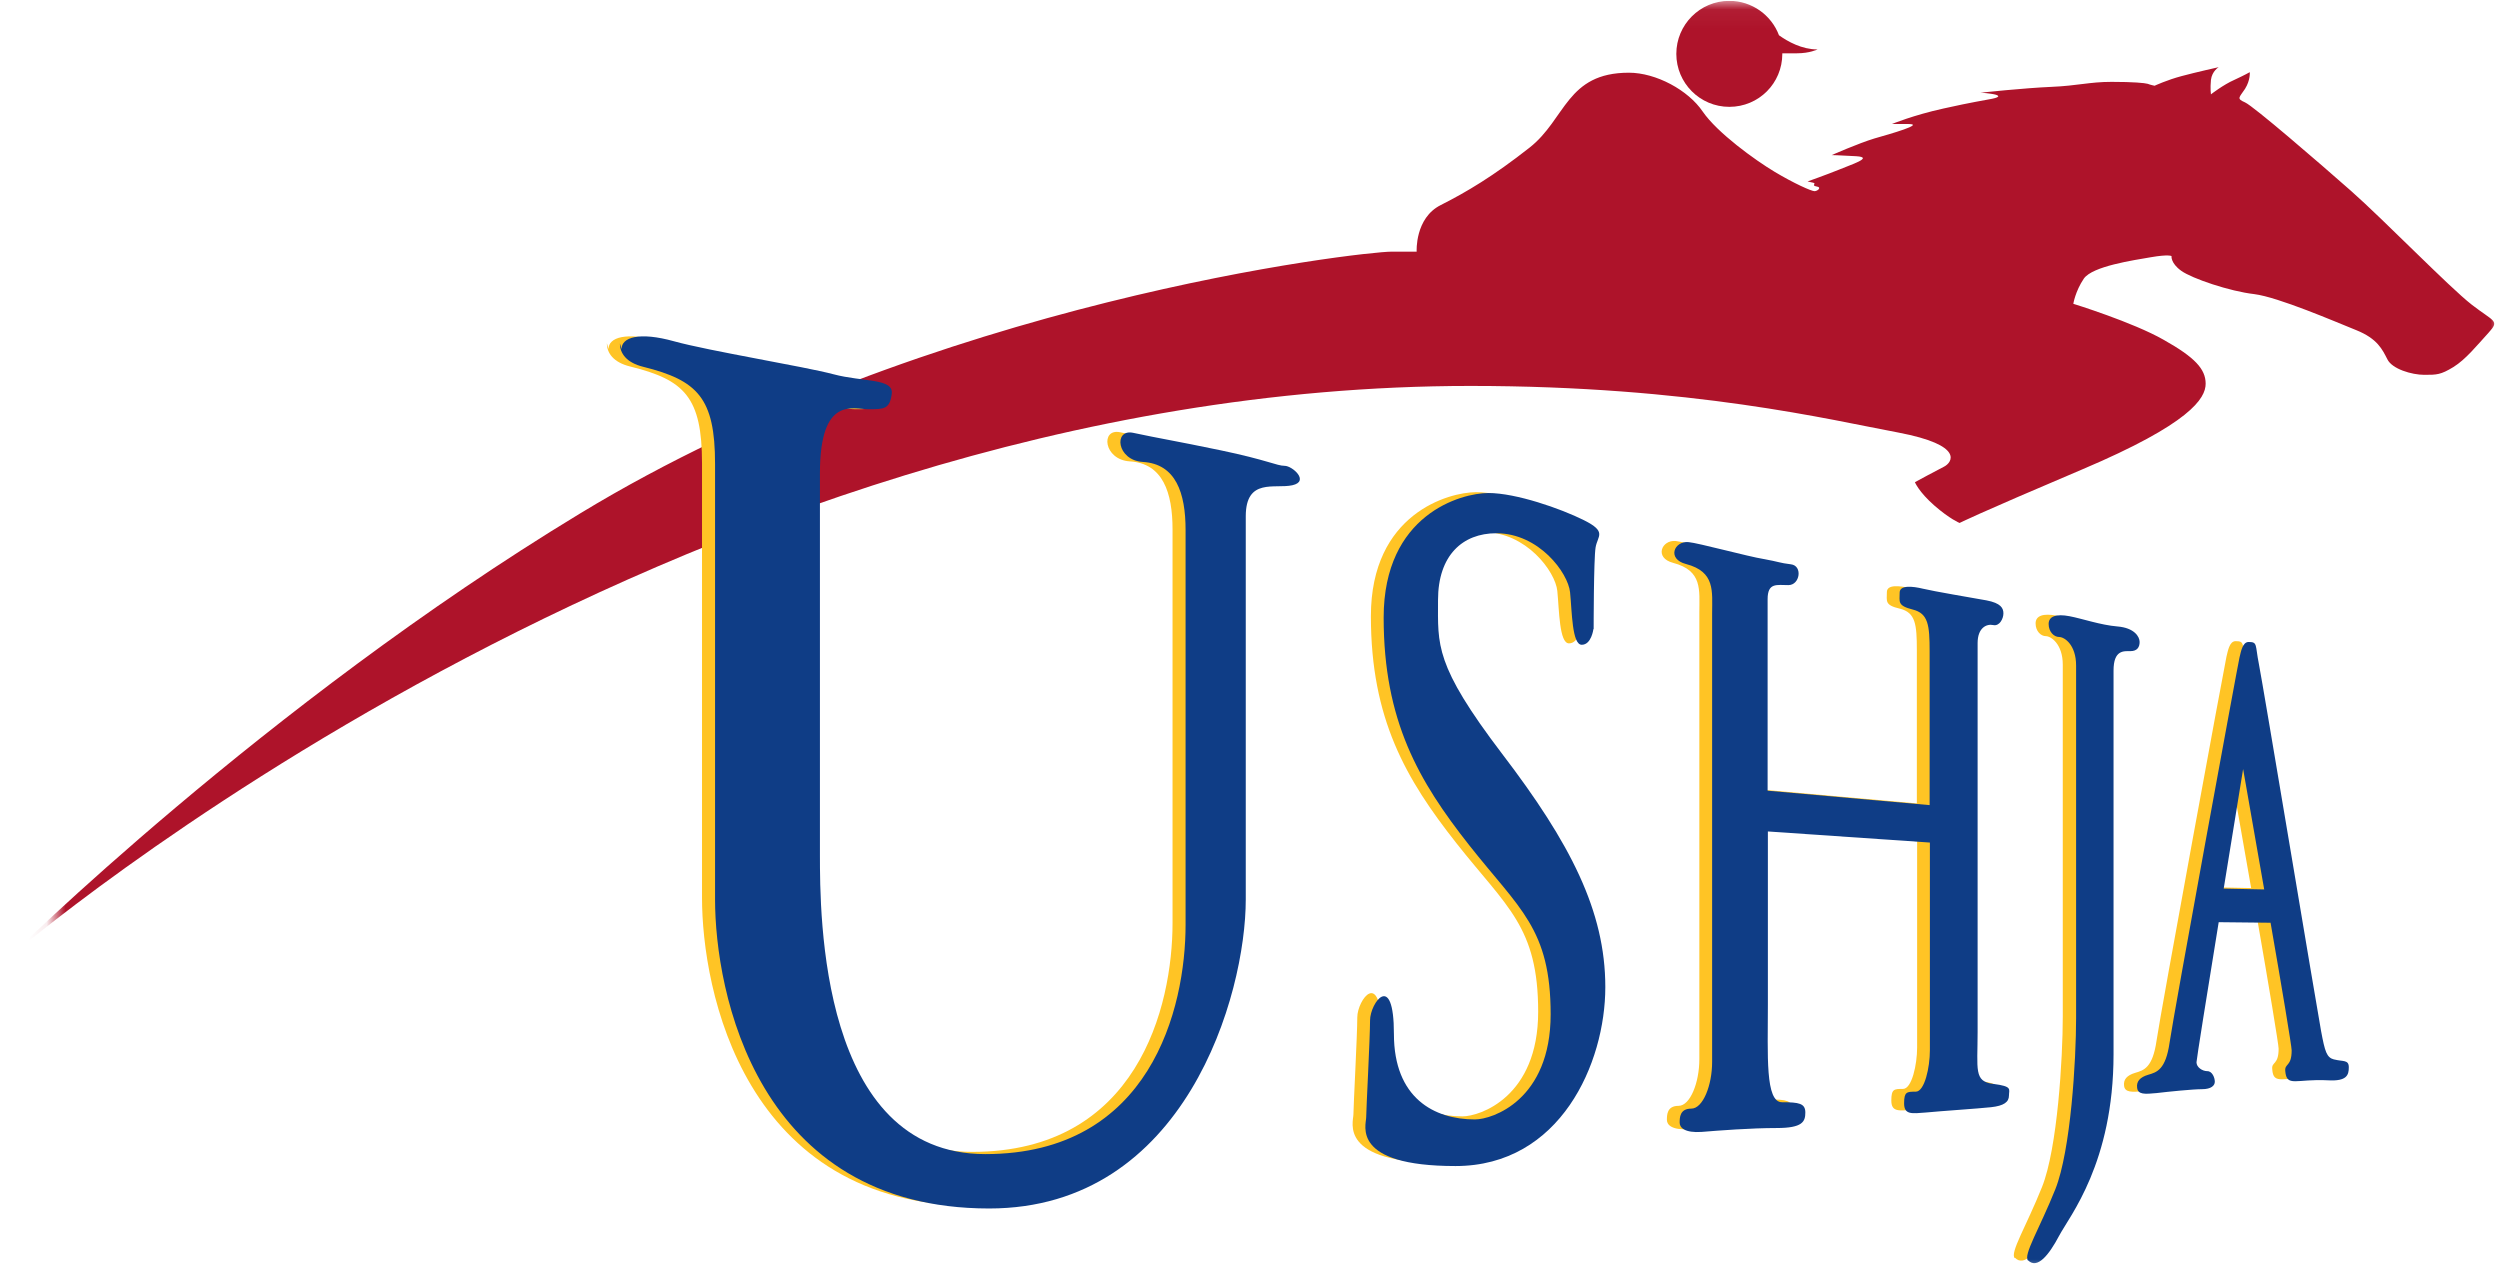 <svg xmlns="http://www.w3.org/2000/svg" fill="none" viewBox="0 0 134 69" height="69" width="134">
<g clip-path="url(#clip0_4001_13846)" style="mix-blend-mode:luminosity" id="Isolation_Mode">
<g id="Clip path group">
<mask height="69" width="132" y="0" x="2" maskUnits="userSpaceOnUse" style="mask-type:luminance" id="mask0_4001_13846">
<g id="clippath">
<path fill="white" d="M134 0.046H2.922V68.046H134V0.046Z" id="Vector"></path>
</g>
</mask>
<g mask="url(#mask0_4001_13846)">
<g id="Group">
<path fill="#AE132A" d="M97.405 2.649C96.587 2.649 95.829 2.232 95.353 1.89C94.952 0.82 93.911 0.046 92.692 0.046C91.115 0.046 89.851 1.325 89.851 2.887C89.851 4.448 91.115 5.727 92.692 5.727C94.268 5.727 95.532 4.463 95.532 2.887V2.857H96.32C97.004 2.857 97.42 2.649 97.42 2.649" id="Vector_2"></path>
<path fill="#AE132A" d="M0.513 51.288C0.513 51.288 14.134 37.801 31.086 27.526C49.97 16.061 73.048 13.489 74.58 13.489H75.933C75.933 13.489 75.829 11.689 77.227 10.99C78.61 10.291 80.037 9.444 81.985 7.912C83.933 6.381 83.963 3.897 87.309 3.897C88.766 3.897 90.491 4.834 91.264 5.979C92.052 7.124 94.074 8.582 95.115 9.206C96.156 9.831 97.093 10.247 97.257 10.247C97.42 10.247 97.673 10.039 97.361 9.994C97.048 9.935 97.42 9.831 97.153 9.786L96.885 9.726C96.885 9.726 97.926 9.355 98.55 9.102C99.175 8.834 100.483 8.433 99.487 8.373C98.491 8.314 98.178 8.314 98.178 8.314C98.178 8.314 99.591 7.689 100.468 7.422C101.361 7.169 103.175 6.648 102.297 6.648H101.405C101.405 6.648 102.55 6.173 104.171 5.816C105.777 5.459 106.253 5.399 106.773 5.295C107.294 5.191 107.145 5.087 106.729 5.028C106.312 4.968 106.149 4.968 106.149 4.968C106.149 4.968 108.543 4.715 109.955 4.656C111.368 4.596 111.993 4.388 113.182 4.388C114.372 4.388 114.952 4.448 115.115 4.492C115.264 4.552 115.487 4.596 115.487 4.596C115.487 4.596 116.156 4.284 116.944 4.076C117.718 3.868 118.922 3.6 118.922 3.6C118.922 3.6 118.565 3.808 118.506 4.284C118.461 4.76 118.506 5.057 118.506 5.057C118.506 5.057 119.175 4.537 119.755 4.284C120.335 4.016 120.587 3.868 120.587 3.868C120.587 3.868 120.632 4.284 120.335 4.76C120.022 5.236 119.859 5.28 120.335 5.489C120.796 5.697 124.245 8.671 126.015 10.232C127.784 11.793 131.279 15.392 132.483 16.329C133.688 17.265 134 17.161 133.376 17.846C132.751 18.529 132.171 19.258 131.502 19.674C130.818 20.091 130.61 20.091 129.941 20.091C129.271 20.091 128.216 19.779 127.963 19.258C127.695 18.738 127.442 18.158 126.297 17.697C125.152 17.236 122.119 15.927 120.825 15.764C119.517 15.615 117.494 14.931 116.915 14.515C116.335 14.098 116.394 13.726 116.394 13.726C116.394 13.726 116.245 13.622 115.294 13.786C114.357 13.95 112.171 14.262 111.695 14.931C111.234 15.615 111.13 16.284 111.13 16.284C111.13 16.284 114.312 17.265 115.978 18.217C117.643 19.154 118.223 19.779 118.223 20.567C118.223 21.355 117.39 22.708 111.606 25.161C105.822 27.615 105.034 28.031 105.034 28.031C105.034 28.031 104.513 27.823 103.68 27.095C102.848 26.366 102.639 25.846 102.639 25.846C102.639 25.846 103.784 25.221 104.201 25.013C104.617 24.805 105.346 23.868 101.747 23.184C98.149 22.515 90.699 20.686 78.818 20.686C36.022 20.686 0.513 51.288 0.513 51.288Z" id="Vector_3"></path>
<path fill="#FFC425" d="M32.617 18.708C32.617 18.083 33.554 17.771 35.428 18.292C37.301 18.812 42.416 19.645 43.978 20.061C45.539 20.477 47.205 20.269 47.1 21.102C46.996 21.935 46.684 21.935 45.851 21.935C45.019 21.935 43.249 21.206 43.249 25.37V45.741C43.249 48.968 43.249 61.741 52.112 61.741C60.974 61.741 62.848 53.95 62.848 49.474V28.373C62.848 26.396 62.327 24.834 60.558 24.73C59.145 24.641 58.981 22.946 60.037 23.169C61.495 23.481 62.223 23.585 64.721 24.106C67.219 24.626 67.74 24.938 68.156 24.938C68.573 24.938 69.509 25.771 68.573 25.979C67.636 26.188 66.074 25.563 66.074 27.645V48.121C66.074 53.206 62.848 64.641 52.32 64.641C39.814 64.641 37.628 52.998 37.628 48.121V24.834C37.628 21.295 36.691 20.358 33.777 19.645C32.87 19.422 32.528 18.916 32.528 18.396" id="Vector_4"></path>
<path fill="#FFC425" d="M84.736 33.667C84.736 33.667 84.736 29.92 84.84 29.295C84.944 28.671 85.465 28.463 84.216 27.838C82.967 27.214 80.573 26.381 79.115 26.381C77.658 26.381 73.48 27.526 73.48 33.028C73.48 38.53 75.353 41.756 78.06 45.191C80.766 48.626 82.446 49.667 82.446 54.232C82.446 58.797 79.324 59.838 78.387 59.838C76.201 59.838 74.045 58.693 74.045 55.258C74.045 51.823 72.751 53.593 72.751 54.53C72.751 55.466 72.543 59.318 72.543 59.734C72.543 60.15 71.71 62.336 77.331 62.336C82.952 62.336 85.361 56.834 85.361 52.775C85.361 48.715 83.487 45.087 79.829 40.299C76.186 35.511 76.394 34.485 76.394 32.091C76.394 29.697 77.718 28.522 79.517 28.522C81.807 28.522 83.368 30.634 83.472 31.674C83.576 32.715 83.576 34.485 84.097 34.485C84.617 34.485 84.721 33.652 84.721 33.652" id="Vector_5"></path>
<path fill="#FFC425" d="M106.134 57.994C105.093 57.86 105.301 57.236 105.301 55.228V34.44C105.301 33.607 105.792 33.399 106.134 33.474C106.476 33.548 106.699 33.132 106.699 32.849C106.699 32.566 106.565 32.299 105.792 32.15C105.019 32.016 102.937 31.659 102.387 31.526C101.822 31.392 101.137 31.317 101.137 31.734C101.137 32.224 101.004 32.433 101.836 32.626C102.669 32.834 102.743 33.459 102.743 34.842V43.065L94.059 42.291V32.061C94.059 31.154 94.55 31.302 95.175 31.302C95.799 31.302 95.948 30.262 95.308 30.187C94.684 30.113 94.684 30.053 93.851 29.905C93.019 29.771 90.357 29.057 89.822 28.998C89.063 28.923 88.647 29.905 89.688 30.172C91.264 30.589 91.085 31.63 91.085 32.804V56.775C91.085 58.024 90.595 59.273 89.97 59.273C89.346 59.273 89.346 59.764 89.346 60.031C89.346 60.299 89.628 60.581 90.52 60.522C91.427 60.447 93.167 60.314 94.55 60.314C95.933 60.314 96.082 59.972 96.082 59.481C96.082 58.99 95.74 58.931 94.833 58.931C93.926 58.931 94.074 56.433 94.074 53.741V44.477L102.758 45.057V56.15C102.758 57.057 102.476 58.366 102 58.366C101.524 58.366 101.375 58.366 101.375 58.99C101.375 59.615 101.792 59.54 102.55 59.481C103.309 59.407 105.331 59.273 106.03 59.198C106.729 59.124 106.996 58.916 106.996 58.574C106.996 58.232 107.204 58.083 106.164 57.949" id="Vector_6"></path>
<path fill="#FFC425" d="M108.008 67.421C108.498 67.912 109.123 67.139 109.673 66.098C110.223 65.057 112.588 62.217 112.588 56.403V35.897C112.588 34.782 113.138 34.856 113.495 34.856C113.851 34.856 113.985 34.648 113.985 34.381C113.985 34.113 113.703 33.622 112.796 33.548C111.889 33.474 110.922 33.132 110.223 32.998C109.524 32.864 109.108 32.998 109.108 33.414C109.108 33.83 109.391 34.098 109.658 34.098C109.926 34.098 110.565 34.514 110.565 35.63V54.485C110.565 56.7 110.283 61.548 109.45 63.63C108.617 65.712 107.71 67.169 107.993 67.436" id="Vector_7"></path>
<path fill="#FFC425" d="M124.409 56.671C124.008 56.567 123.933 56.255 123.71 55.154C123.502 54.039 120.588 36.582 120.379 35.541C120.171 34.5 120.32 34.366 119.829 34.366C119.487 34.366 119.413 34.916 119.338 35.199C119.264 35.481 115.799 54.322 115.591 55.779C115.383 57.236 114.907 57.37 114.446 57.504C114 57.638 113.807 57.861 113.851 58.203C113.896 58.559 114.268 58.545 114.892 58.485C115.517 58.411 116.84 58.277 117.331 58.277C117.822 58.277 118.015 58.084 118.015 57.876C118.015 57.667 117.881 57.31 117.614 57.31C117.346 57.31 117.034 57.117 117.034 56.835C117.034 56.701 117.614 53.072 118.223 49.355H121.004C121.599 52.775 122.134 55.987 122.134 56.21C122.134 57.102 121.747 56.894 121.792 57.31C121.851 58.188 122.372 57.712 124.082 57.801C125.093 57.846 125.197 57.519 125.197 57.102C125.197 56.686 124.885 56.805 124.424 56.686M118.491 47.556C119.041 44.166 119.532 41.162 119.532 41.162C119.532 41.162 120.067 44.24 120.662 47.6L118.491 47.556Z" id="Vector_8"></path>
<path fill="#0F3D86" d="M33.316 18.708C33.316 18.083 34.253 17.771 36.126 18.292C38 18.812 43.115 19.645 44.677 20.061C46.238 20.477 47.903 20.269 47.799 21.102C47.695 21.935 47.383 21.935 46.55 21.935C45.718 21.935 43.948 21.206 43.948 25.37V45.801C43.948 49.028 43.948 61.86 52.81 61.86C61.673 61.86 63.547 54.039 63.547 49.563V28.403C63.547 26.425 63.026 24.864 61.257 24.76C59.844 24.671 59.68 22.976 60.736 23.199C62.193 23.511 62.922 23.615 65.42 24.135C67.918 24.656 68.439 24.968 68.855 24.968C69.271 24.968 70.208 25.801 69.271 26.009C68.335 26.217 66.773 25.593 66.773 27.674V48.21C66.773 53.31 63.547 64.775 53.019 64.775C40.513 64.775 38.327 53.102 38.327 48.21V24.864C38.327 21.325 37.39 20.388 34.476 19.66C33.569 19.437 33.227 18.931 33.227 18.41" id="Vector_9"></path>
<path fill="#0F3D86" d="M85.42 33.712C85.42 33.712 85.42 29.965 85.524 29.34C85.628 28.716 86.149 28.508 84.9 27.883C83.651 27.259 81.257 26.426 79.784 26.426C78.312 26.426 74.164 27.571 74.164 33.102C74.164 38.634 76.037 41.861 78.744 45.296C81.45 48.731 83.115 49.772 83.115 54.366C83.115 58.961 79.993 60.002 79.056 60.002C76.87 60.002 74.714 58.857 74.714 55.422C74.714 51.987 73.435 53.757 73.435 54.693C73.435 55.63 73.227 59.496 73.227 59.898C73.227 60.299 72.394 62.5 78.015 62.5C83.636 62.5 86.045 56.983 86.045 52.909C86.045 48.835 84.171 45.192 80.513 40.404C76.87 35.615 77.078 34.575 77.078 32.166C77.078 29.757 78.402 28.582 80.201 28.582C82.491 28.582 84.052 30.708 84.156 31.749C84.26 32.79 84.26 34.56 84.781 34.56C85.301 34.56 85.405 33.727 85.405 33.727" id="Vector_10"></path>
<path fill="#0F3D86" d="M106.833 58.098C105.792 57.964 106 57.34 106 55.318V34.47C106 33.637 106.491 33.429 106.833 33.503C107.175 33.578 107.383 33.161 107.383 32.879C107.383 32.596 107.249 32.329 106.476 32.18C105.718 32.046 103.621 31.689 103.071 31.555C102.521 31.422 101.822 31.347 101.822 31.764C101.822 32.254 101.688 32.462 102.521 32.671C103.353 32.879 103.428 33.503 103.428 34.901V43.154L94.744 42.381V32.12C94.744 31.213 95.234 31.362 95.859 31.362C96.483 31.362 96.632 30.321 95.993 30.247C95.368 30.172 95.368 30.113 94.535 29.964C93.703 29.831 91.026 29.102 90.506 29.057C89.732 28.983 89.331 29.964 90.372 30.232C91.948 30.648 91.77 31.689 91.77 32.879V56.923C91.77 58.172 91.279 59.422 90.654 59.422C90.03 59.422 90.03 59.912 90.03 60.18C90.03 60.448 90.312 60.73 91.204 60.671C92.112 60.596 93.851 60.462 95.234 60.462C96.617 60.462 96.766 60.12 96.766 59.63C96.766 59.139 96.424 59.08 95.517 59.08C94.61 59.08 94.758 56.581 94.758 53.86V44.566L103.442 45.161V56.299C103.442 57.206 103.16 58.514 102.684 58.514C102.208 58.514 102.06 58.514 102.06 59.139C102.06 59.764 102.476 59.689 103.234 59.63C103.993 59.555 106.015 59.422 106.714 59.347C107.413 59.273 107.68 59.065 107.68 58.723C107.68 58.381 107.889 58.232 106.848 58.098" id="Vector_11"></path>
<path fill="#0F3D86" d="M108.706 67.555C109.197 68.046 109.822 67.273 110.372 66.232C110.922 65.191 113.286 62.336 113.286 56.507V35.942C113.286 34.827 113.837 34.901 114.193 34.901C114.55 34.901 114.684 34.693 114.684 34.41C114.684 34.128 114.402 33.652 113.495 33.578C112.588 33.503 111.621 33.161 110.922 33.028C110.223 32.894 109.807 33.028 109.807 33.444C109.807 33.86 110.089 34.143 110.372 34.143C110.654 34.143 111.279 34.559 111.279 35.674V54.574C111.279 56.804 110.996 61.667 110.164 63.749C109.331 65.831 108.424 67.288 108.706 67.57" id="Vector_12"></path>
<path fill="#0F3D86" d="M125.108 56.789C124.706 56.685 124.617 56.373 124.409 55.258C124.201 54.142 121.286 36.641 121.078 35.6C120.87 34.559 121.019 34.41 120.528 34.41C120.186 34.41 120.112 34.96 120.037 35.243C119.963 35.525 116.498 54.425 116.29 55.882C116.082 57.34 115.606 57.473 115.145 57.607C114.699 57.741 114.506 57.964 114.55 58.306C114.595 58.678 114.967 58.648 115.591 58.589C116.216 58.514 117.539 58.38 118.03 58.38C118.52 58.38 118.714 58.187 118.714 57.979C118.714 57.771 118.58 57.414 118.312 57.414C118.045 57.414 117.732 57.206 117.732 56.938C117.732 56.804 118.312 53.176 118.922 49.429L121.703 49.459C122.297 52.864 122.833 56.076 122.833 56.299C122.833 57.191 122.446 56.983 122.491 57.414C122.565 58.291 123.071 57.815 124.781 57.905C125.792 57.964 125.896 57.622 125.896 57.206C125.896 56.789 125.584 56.908 125.123 56.789M119.19 47.63C119.74 44.239 120.231 41.221 120.231 41.221C120.231 41.221 120.766 44.299 121.361 47.674L119.19 47.63Z" id="Vector_13"></path>
</g>
</g>
</g>
</g>
<defs>
<clipPath id="clip0_4001_13846">
<rect transform="translate(0.513 0.046)" fill="white" height="68" width="133.487"></rect>
</clipPath>
</defs>
</svg>
